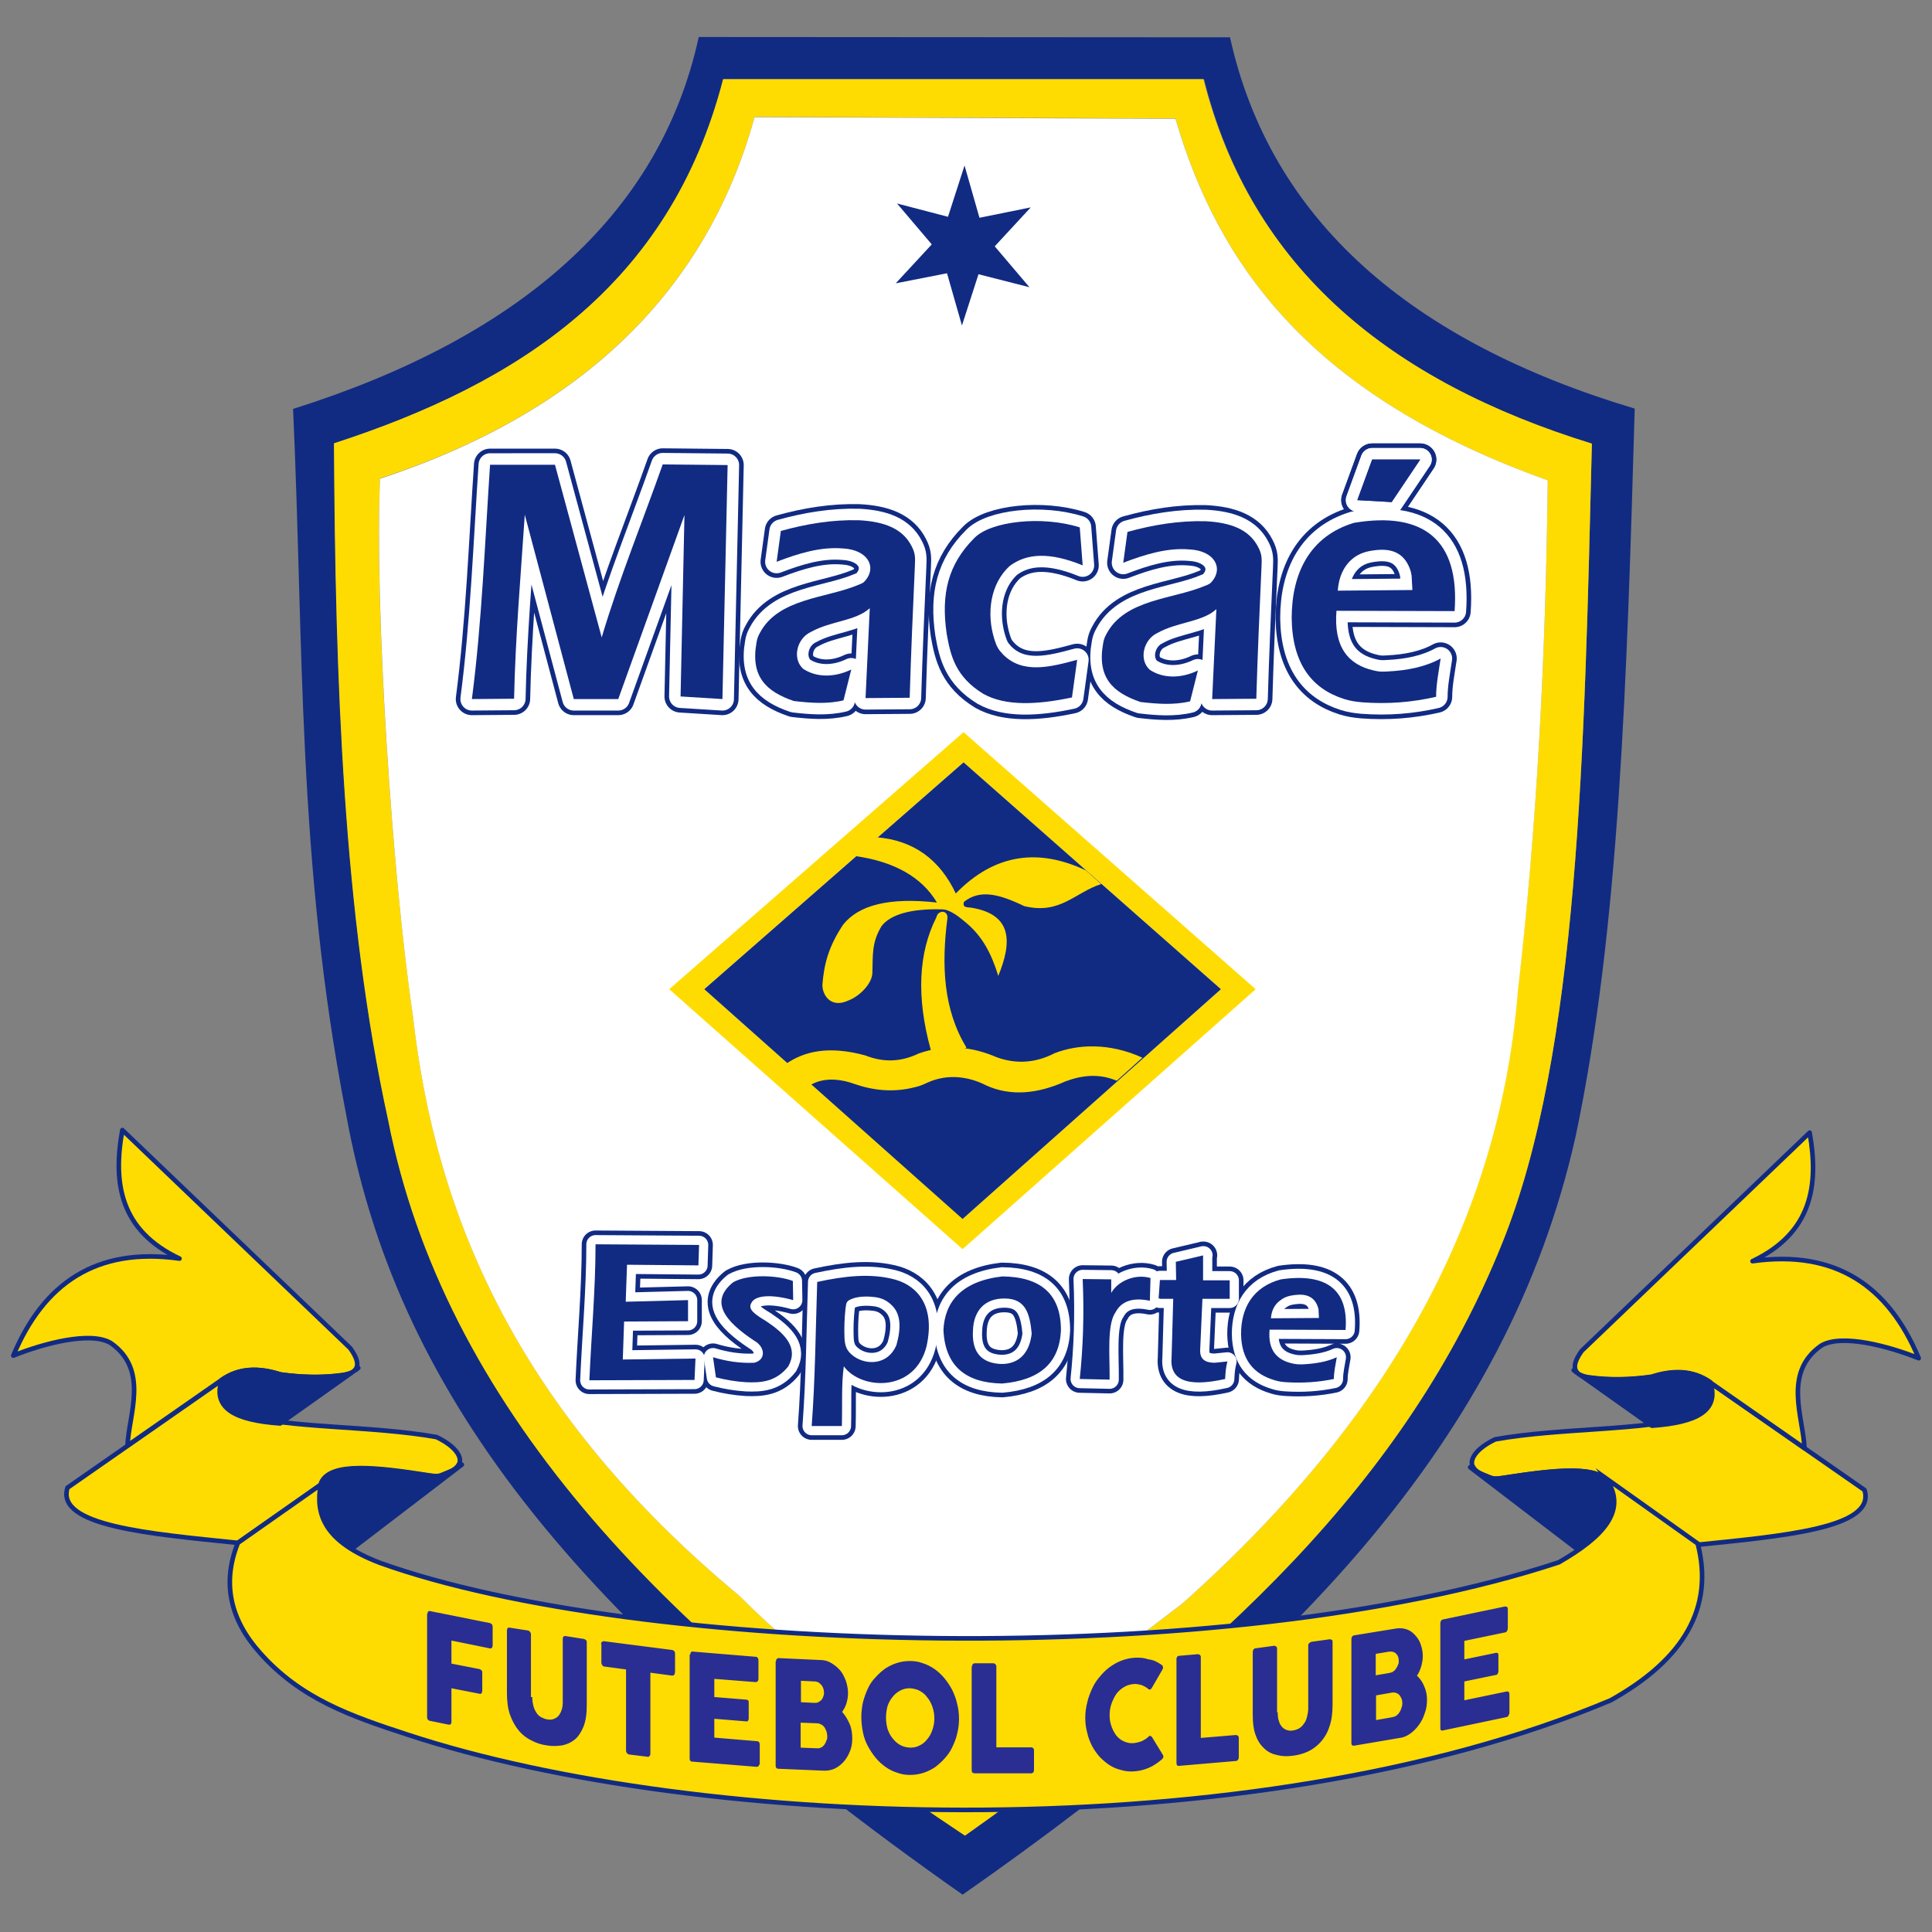 <?xml version="1.0" encoding="utf-8"?>
<!-- Generator: Adobe Illustrator 23.0.1, SVG Export Plug-In . SVG Version: 6.00 Build 0)  -->
<svg version="1.1" id="Layer_1" xmlns="http://www.w3.org/2000/svg" xmlns:xlink="http://www.w3.org/1999/xlink" x="0px" y="0px"
	 viewBox="0 0 595.3 595.3" style="enable-background:new 0 0 595.3 595.3;" xml:space="preserve">
<rect x="0" y="0" width="595.3" height="595.3" fill="#808080" stroke="none"/>
<style type="text/css">
	.st0{fill-rule:evenodd;clip-rule:evenodd;fill:#112B83;}
	.st1{fill-rule:evenodd;clip-rule:evenodd;fill:#FFDC01;}
	.st2{fill-rule:evenodd;clip-rule:evenodd;fill:#FFFFFF;}
	.st3{fill:none;stroke:#112B83;stroke-width:9.919;stroke-linejoin:round;stroke-miterlimit:10;}
	.st4{fill:none;stroke:#112B83;stroke-width:1.417;stroke-linejoin:round;stroke-miterlimit:10;}
	.st5{fill:none;stroke:#112B83;stroke-width:1.417;stroke-miterlimit:383.065;}
	.st6{fill:none;stroke:#112B83;stroke-width:8.502;stroke-linejoin:round;stroke-miterlimit:10;}
	.st7{fill-rule:evenodd;clip-rule:evenodd;fill:#2A2E92;}
	.st8{fill:none;stroke:#FFFFFF;stroke-width:7.085;stroke-linejoin:round;stroke-miterlimit:10;}
	.st9{fill:none;stroke:#FFFFFF;stroke-width:5.668;stroke-linejoin:round;stroke-miterlimit:10;}
</style>
<g>
	<path class="st0" d="M215.3,11.4L379,11.5c12.5,56.5,55.9,93.8,124.7,114.4c-2.4,83.5-4.7,160.3-18.2,224.2
		c-20.9,93.5-88.5,163.6-188.9,233.7c-122.2-85.8-174.9-156.9-190-240.7C91.5,265.5,93.6,197.6,90.3,126
		C159.1,104.3,203.2,66.9,215.3,11.4L215.3,11.4z M215.3,11.4L215.3,11.4L215.3,11.4z M490.5,136.7c-2.3,93.4-3.9,187.8-27.7,246.5
		c-29.3,72.9-86.6,126.6-165.4,182.4c-94.3-62.5-160.8-133.8-177.7-220.4c-13.8-62.9-16.3-135.5-16.7-208.6
		c57-18.5,103.4-48.7,119.9-112.2h148.1C385.6,82.9,428.5,117.6,490.5,136.7L490.5,136.7z"/>
	<path class="st1" d="M490.5,136.7c-2.3,93.4-3.9,187.8-27.7,246.5c-29.3,72.9-86.6,126.6-165.5,182.4
		c-94.2-62.5-160.7-133.7-177.7-220.4c-13.8-62.9-16.3-135.5-16.7-208.6c57-18.5,103.5-48.7,119.9-112.2h148
		C385.6,82.9,428.5,117.5,490.5,136.7L490.5,136.7z M490.5,136.7L490.5,136.7L490.5,136.7z M476.9,148
		c-0.6,53.9-3.3,106.3-9.3,157.4c-5.1,64-34.3,127.2-103.4,188.8L298.8,544c-24.5-13.3-48.4-29.7-71-52.3
		c-68.5-56.9-93.7-117.2-100.6-179c-6.4-43-11.9-125.6-10.1-165.3C180.1,126.7,217.9,89,232.5,36l129.7,0.5
		C375.4,81.8,404.1,122,476.9,148L476.9,148z"/>
	<path class="st2" d="M476.9,148c-0.6,53.8-3.3,106.3-9.2,157.4c-5.1,64-34.3,127.1-103.4,188.7L298.8,544
		c-24.5-13.3-48.4-29.7-71-52.3c-68.5-56.9-93.7-117.2-100.6-178.9c-6.4-43.1-11.8-125.6-10.1-165.3
		C180.2,126.7,217.9,89,232.5,36.1l129.7,0.5C375.4,81.8,404.1,122,476.9,148L476.9,148z"/>
	<path class="st1" d="M296.9,225.6l90,79.2l-90.3,80.1l-90.4-80.1L296.9,225.6L296.9,225.6z M296.9,225.6L296.9,225.6L296.9,225.6z
		 M296.9,234.9l79.3,69.9l-79.5,70.7L217,304.8L296.9,234.9L296.9,234.9z"/>
	<polygon class="st0" points="296.9,234.9 376.2,304.8 296.6,375.6 217,304.8 296.9,234.9 	"/>
	<path class="st0" d="M151,143.2c-1.6,23.9-2.5,48.5-5.6,72.2l13-0.1c0.4-19.2,2.1-38.5,3.3-56.7l15.1,56.8h13.7l20.4-56.7
		l-1.2,55.9l12.9,0.8l1.6-72.1l-20-0.2c-6.3,17.8-13.4,35.2-18.8,53.3l-14.4-53.2L151,143.2L151,143.2z"/>
	<path class="st3" d="M151,143.2c-1.6,23.9-2.5,48.5-5.6,72.2l13-0.1c0.4-19.2,2.1-38.5,3.3-56.7l15.1,56.8h13.7l20.4-56.7
		l-1.2,55.9l12.9,0.8l1.6-72.1l-20-0.2c-6.3,17.8-13.4,35.2-18.8,53.3l-14.4-53.2L151,143.2L151,143.2z"/>
	<path class="st0" d="M240.6,163.6l-1.3,9.5c6.8-2.6,13.6-4.7,20.5-4.1c7.5,0.4,10.4,5.6,6.9,9.8c-0.7,0.9-1.2,1-2.2,1.4
		c-9.8,4.2-24.7,4-30.4,14.9c-0.6,1.1-0.8,1.7-1,2.9c-1.9,10.5,3,15.1,11.5,18c5.1,0.6,10.3,1,15.3-0.2l2.4-9.5
		c-5.2,2.5-10.7,2.5-14.8-0.2c-3.5-3.1-2-9.4,2.4-11.4c6.1-3.4,13.7-3.3,18.1-7.3l-1.3,27.7l13.6-0.1c0.4-13.7,1-27.2,1.6-40.6
		c0.1-2.5,0.2-3.8-1-6.1c-2.8-5.5-8.5-7.6-16.3-8C256.5,160.1,248.5,161.4,240.6,163.6L240.6,163.6z"/>
	<path class="st3" d="M240.6,163.6l-1.3,9.5c6.8-2.6,13.6-4.7,20.5-4.1c7.5,0.4,10.4,5.6,6.9,9.8c-0.7,0.9-1.2,1-2.2,1.4
		c-9.8,4.2-24.7,4-30.4,14.9c-0.6,1.1-0.8,1.7-1,2.9c-1.9,10.5,3,15.1,11.5,18c5.1,0.6,10.3,1,15.3-0.2l2.4-9.5
		c-5.2,2.5-10.7,2.5-14.8-0.2c-3.5-3.1-2-9.4,2.4-11.4c6.1-3.4,13.7-3.3,18.1-7.3l-1.3,27.7l13.6-0.1c0.4-13.7,1-27.2,1.6-40.6
		c0.1-2.5,0.2-3.8-1-6.1c-2.8-5.5-8.5-7.6-16.3-8C256.5,160.1,248.5,161.4,240.6,163.6L240.6,163.6z"/>
	<path class="st0" d="M347.4,163.9l-1.3,9.5c6.8-2.6,13.6-4.7,20.5-4.1c7.5,0.4,10.4,5.6,6.9,9.8c-0.7,0.9-1.2,1-2.2,1.4
		c-9.8,4.2-24.7,4-30.4,14.9c-0.6,1.1-0.8,1.7-1,2.9c-1.9,10.5,3,15.1,11.5,18c5.1,0.6,10.3,1,15.3-0.2l2.4-9.5
		c-5.2,2.5-10.7,2.5-14.8-0.2c-3.5-3.1-2-9.4,2.4-11.4c6.1-3.4,13.7-3.3,18.1-7.3l-1.3,27.7l13.6-0.1c0.4-13.7,1-27.2,1.6-40.6
		c0.1-2.5,0.2-3.8-1-6.1c-2.8-5.5-8.5-7.6-16.3-8C363.3,160.4,355.3,161.7,347.4,163.9L347.4,163.9z"/>
	<path class="st3" d="M347.4,163.9l-1.3,9.5c6.8-2.6,13.6-4.7,20.5-4.1c7.5,0.4,10.4,5.6,6.9,9.8c-0.7,0.9-1.2,1-2.2,1.4
		c-9.8,4.2-24.7,4-30.4,14.9c-0.6,1.1-0.8,1.7-1,2.9c-1.9,10.5,3,15.1,11.5,18c5.1,0.6,10.3,1,15.3-0.2l2.4-9.5
		c-5.2,2.5-10.7,2.5-14.8-0.2c-3.5-3.1-2-9.4,2.4-11.4c6.1-3.4,13.7-3.3,18.1-7.3l-1.3,27.7l13.6-0.1c0.4-13.7,1-27.2,1.6-40.6
		c0.1-2.5,0.2-3.8-1-6.1c-2.8-5.5-8.5-7.6-16.3-8C363.3,160.4,355.3,161.7,347.4,163.9L347.4,163.9z"/>
	<path class="st0" d="M332.7,162.5l0.9,11.7c-10.3-4.2-17.3-3.7-22.5,0.2c-6,5.5-7.2,14.6-4.7,22.6c0.7,2.2,1.1,3,2.7,4.7
		c6,6,14.4,3.9,22.8,1.6l-1.6,11.6c-10.8,2.3-20.5,2.7-27.3-1.1c-8.5-5.2-10.1-11.6-11.3-18.5c-1.8-12.3,0.4-21.4,8.5-29.5
		C305.2,160.6,321,158.8,332.7,162.5L332.7,162.5z"/>
	<path class="st3" d="M332.7,162.5l0.9,11.7c-10.3-4.2-17.3-3.7-22.5,0.2c-6,5.5-7.2,14.6-4.7,22.6c0.7,2.2,1.1,3,2.7,4.7
		c6,6,14.4,3.9,22.8,1.6l-1.6,11.6c-10.8,2.3-20.5,2.7-27.3-1.1c-8.5-5.2-10.1-11.6-11.3-18.5c-1.8-12.3,0.4-21.4,8.5-29.5
		C305.2,160.6,321,158.8,332.7,162.5L332.7,162.5z"/>
	<path class="st0" d="M443.9,202.9c-0.6,4-1.4,8.1-1.4,11.8c-7.4,1.7-14.9,2.3-22.8,1.7c-2.1-0.2-3.5-0.4-5.5-1
		c-10.1-3.2-16-11-16.2-24.9c0-13.9,5.6-25.3,19.2-29.4c21.4-3.6,32.6,5.2,31,27.2l-36.4-0.1c-0.9,11.2,3.6,16.6,11.5,18.4
		c1.7,0.4,2.5,0.4,4.2,0.3C433.6,206.6,439.2,205.5,443.9,202.9L443.9,202.9z M443.9,202.9L443.9,202.9L443.9,202.9z M422.8,141.6
		l14.8,0l-8.8,13.1l-10.6-0.6L422.8,141.6L422.8,141.6z M422.8,141.6L422.8,141.6L422.8,141.6z M412.2,182l23-0.2l-0.2-3.5
		c0-0.9-0.1-1.3-0.3-2.2c-1.6-5.3-5.3-7.2-10.7-6.6c-2.8,0.3-5.1,0.9-7.3,2.7C414,174.5,412.5,177.8,412.2,182L412.2,182z"/>
	<path class="st3" d="M443.9,202.9c-0.6,4-1.4,8.1-1.4,11.8c-7.4,1.7-14.9,2.3-22.8,1.7c-2.1-0.2-3.5-0.4-5.5-1
		c-10.1-3.2-16-11-16.2-24.9c0-13.9,5.6-25.3,19.2-29.4c21.4-3.6,32.6,5.2,31,27.2l-36.4-0.1c-0.9,11.2,3.6,16.6,11.5,18.4
		c1.7,0.4,2.5,0.4,4.2,0.3C433.6,206.6,439.2,205.5,443.9,202.9L443.9,202.9z M443.9,202.9L443.9,202.9L443.9,202.9z M422.8,141.6
		l14.8,0l-8.8,13.1l-10.6-0.6L422.8,141.6L422.8,141.6z M422.8,141.6L422.8,141.6L422.8,141.6z M412.2,182l23-0.2l-0.2-3.5
		c0-0.9-0.1-1.3-0.3-2.2c-1.6-5.3-5.3-7.2-10.7-6.6c-2.8,0.3-5.1,0.9-7.3,2.7C414,174.5,412.5,177.8,412.2,182L412.2,182z"/>
	<polygon class="st0" points="422.8,141.6 437.6,141.6 428.8,154.7 418.3,154.1 422.8,141.6 	"/>
	<polygon class="st3" points="422.8,141.6 437.6,141.6 428.8,154.7 418.3,154.1 422.8,141.6 	"/>
	<path class="st1" d="M307.6,300.7c-2.2-7.1-5-12.4-10.3-16.7c-1.8-1.5-4.5-3.7-6.9-3.8c-9.7-0.3-16.1,1.6-18.8,5.2
		c-3.1,5.2-2.6,8.9-2.8,14.4c-0.1,3.3-3.9,7.1-7.2,8.4c-5.6,2.7-8.2-1.6-8.2-4.7c0.5-6.6,2-12,6.4-18.6c4.7-5.9,13.9-8.5,28.9-6.8
		c-4.7-7.9-13.2-12.6-25-14.3l6.6-5.8c11.3,1,19.3,6.9,24.2,17.3c12-12.3,25.5-14,40.1-7.1l4.7,4.2c-8.1,2.6-12.6,9.5-23.7,6.8
		c-7.9-3.8-13.7-5.2-18.6-1.3c-0.4,1.7,0.5,1.6,2.4,1.8C311.9,281.8,311.9,290.2,307.6,300.7L307.6,300.7z"/>
	<path class="st1" d="M289.7,281.1c1.3-0.6,2.5,0.5,2.2,2c-1.8,14.2-1.3,27.9,5.9,39.7l-7.3,4l-3.7-3.3c-4.5-16.3-3.8-29.9,1.7-40.8
		C288.7,282,288.9,281.5,289.7,281.1L289.7,281.1z"/>
	<path class="st1" d="M242.2,327.8c5.8-4,13.4-5.6,24.4-2.6c5.1,2,10.5,2.3,16.5-0.6c8.5-3,16.5-2.1,24.1,1.2
		c5.9,2.1,11.8,1.8,17.8-1.3c7-2.7,16.7-3.3,27,1.4l-7.9,7.1c-5.5-2.3-10.7-1.7-15.8,0.2c-8.7,3.9-16.9,4.6-24.3,1.3
		c-5.6-2.9-12-3.6-17.8-1.1c-1.6,0.7-2.5,1.2-4.3,1.6c-6.7,1.7-12.8,1-18.6-1c-5.3-1.9-10.1-1.8-13.7,0.4L242.2,327.8L242.2,327.8z"
		/>
	<path class="st1" d="M20.8,458.4l47.5-33.1c-1.1,5.8,1.3,8.9,5.9,10.5c14.6,4.4,40.2,3.4,60.3,7c7.5,3.6,9.7,8.5,4,10.8
		c-3.3,1.3-3,1.6-6.3,1.1c-15.8-2.4-31.1-4.4-33.4,2.8l-25.5,17.9C46.1,472.6,17.1,470.2,20.8,458.4L20.8,458.4z"/>
	<path class="st4" d="M20.8,458.4l47.5-33.1c-1.1,5.8,1.3,8.9,5.9,10.5c14.6,4.4,40.2,3.4,60.3,7c7.5,3.6,9.7,8.5,4,10.8
		c-3.3,1.3-3,1.6-6.3,1.1c-15.8-2.4-31.1-4.4-33.4,2.8l-25.5,17.9C46.1,472.6,17.1,470.2,20.8,458.4L20.8,458.4z"/>
	<path class="st1" d="M37.7,348.2l70.2,67.2c3.7,5.1,2.5,7.6-2.3,8.3c-6.4,0.9-12.8,0.7-19.2-0.2c-6.6-2.1-12.7-2.1-18.1,1.7
		l-29,20.2c0.3-9.3,6.8-23.3-5.2-31.6c-6.3-3.7-20.8,0.2-30,3.9c9.3-22.2,25.5-33.5,51.2-29.9C37.1,379.2,34.7,364.7,37.7,348.2
		L37.7,348.2z"/>
	<path class="st4" d="M37.7,348.2l70.2,67.2c3.7,5.1,2.5,7.6-2.3,8.3c-6.4,0.9-12.8,0.7-19.2-0.2c-6.6-2.1-12.7-2.1-18.1,1.7
		l-29,20.2c0.3-9.3,6.8-23.3-5.2-31.6c-6.3-3.7-20.8,0.2-30,3.9c9.3-22.2,25.5-33.5,51.2-29.9C37.1,379.2,34.7,364.7,37.7,348.2
		L37.7,348.2z"/>
	<path class="st0" d="M110.4,421.5l-0.9,0.7c0.2-0.2,0.4-0.5,0.5-0.8L110.4,421.5L110.4,421.5z M110.4,421.5L110.4,421.5
		L110.4,421.5z M108.3,423l-22,15.6c-14-1-20.8-4.7-18-13.4c5.4-3.8,11.6-3.8,18.1-1.7c6.4,0.9,12.8,1.1,19.3,0.2
		C106.7,423.5,107.6,423.3,108.3,423L108.3,423z"/>
	<path class="st4" d="M110.4,421.5l-0.9,0.7c0.2-0.2,0.4-0.5,0.5-0.8L110.4,421.5L110.4,421.5z M110.4,421.5L110.4,421.5
		L110.4,421.5z M108.3,423l-22,15.6c-14-1-20.8-4.7-18-13.4c5.4-3.8,11.6-3.8,18.1-1.7c6.4,0.9,12.8,1.1,19.3,0.2
		C106.7,423.5,107.6,423.3,108.3,423L108.3,423z"/>
	<path class="st0" d="M142.3,451.3l-34,26c-8.3-5.2-11.6-12-9.3-20.5c2.9-6.5,17.8-4.6,33.2-2.2c3.4,0.5,3,0.2,6.3-1.1
		c1.5-0.6,2.4-1.4,2.9-2.3L142.3,451.3L142.3,451.3z"/>
	<path class="st4" d="M142.3,451.3l-34,26c-8.3-5.2-11.6-12-9.3-20.5c2.9-6.5,17.8-4.6,33.2-2.2c3.4,0.5,3,0.2,6.3-1.1
		c1.5-0.6,2.4-1.4,2.9-2.3L142.3,451.3L142.3,451.3z"/>
	<path class="st1" d="M574.5,459.1L526.9,426c1.1,5.8-1.3,8.9-5.9,10.5c-14.5,4.4-40.2,3.4-60.3,7c-7.5,3.6-9.6,8.5-4,10.8
		c3.3,1.3,3,1.6,6.3,1.1c15.8-2.4,31.1-4.4,33.4,2.8l25.5,17.9C549.2,473.3,578.2,470.9,574.5,459.1L574.5,459.1z"/>
	<path class="st4" d="M574.5,459.1L526.9,426c1.1,5.8-1.3,8.9-5.9,10.5c-14.5,4.4-40.2,3.4-60.3,7c-7.5,3.6-9.6,8.5-4,10.8
		c3.3,1.3,3,1.6,6.3,1.1c15.8-2.4,31.1-4.4,33.4,2.8l25.5,17.9C549.2,473.3,578.2,470.9,574.5,459.1L574.5,459.1z"/>
	<path class="st1" d="M557.6,349l-70.2,67.2c-3.7,5.1-2.4,7.6,2.3,8.3c6.4,0.9,12.9,0.7,19.2-0.2c6.6-2.1,12.7-2.1,18.1,1.7l29,20.2
		c-0.3-9.3-6.8-23.3,5.2-31.6c6.3-3.7,20.8,0.2,30,3.9c-9.3-22.2-25.5-33.5-51.2-29.9C558.2,379.9,560.5,365.4,557.6,349L557.6,349z
		"/>
	<path class="st4" d="M557.6,349l-70.2,67.2c-3.7,5.1-2.4,7.6,2.3,8.3c6.4,0.9,12.9,0.7,19.2-0.2c6.6-2.1,12.7-2.1,18.1,1.7l29,20.2
		c-0.3-9.3-6.8-23.3,5.2-31.6c6.3-3.7,20.8,0.2,30,3.9c-9.3-22.2-25.5-33.5-51.2-29.9C558.2,379.9,560.5,365.4,557.6,349L557.6,349z
		"/>
	<path class="st0" d="M484.9,422.2l0.9,0.7c-0.2-0.2-0.4-0.5-0.5-0.8L484.9,422.2L484.9,422.2z M484.9,422.2L484.9,422.2
		L484.9,422.2z M487,423.7l22,15.6c14-1,20.8-4.7,18-13.4c-5.4-3.8-11.6-3.8-18.1-1.7c-6.4,0.9-12.8,1.1-19.3,0.2
		C488.6,424.3,487.7,424,487,423.7L487,423.7z"/>
	<path class="st4" d="M484.9,422.2l0.9,0.7c-0.2-0.2-0.4-0.5-0.5-0.8L484.9,422.2L484.9,422.2z M484.9,422.2L484.9,422.2
		L484.9,422.2z M487,423.7l22,15.6c14-1,20.8-4.7,18-13.4c-5.4-3.8-11.6-3.8-18.1-1.7c-6.4,0.9-12.8,1.1-19.3,0.2
		C488.6,424.3,487.7,424,487,423.7L487,423.7z"/>
	<path class="st0" d="M453,452.1l34,26c8.4-5.2,11.7-12,9.3-20.5c-3-6.5-17.8-4.6-33.2-2.2c-3.3,0.5-3,0.2-6.3-1.1
		c-1.5-0.6-2.5-1.4-2.9-2.3L453,452.1L453,452.1z"/>
	<path class="st4" d="M453,452.1l34,26c8.4-5.2,11.7-12,9.3-20.5c-3-6.5-17.8-4.6-33.2-2.2c-3.3,0.5-3,0.2-6.3-1.1
		c-1.5-0.6-2.5-1.4-2.9-2.3L453,452.1L453,452.1z"/>
	<path class="st1" d="M73.3,475.4l25.5-17.9c-1.6,9,1,17.5,18.4,24.1c78.7,28.2,260.3,33.7,363.1-0.2c13.4-7.7,21.6-16,14.4-26
		l28.4,20.2c5.1,19.7-4.2,35.7-26.8,48.3c-110.2,46.4-281,40.1-370.7,10.6c-17.4-5.7-32.9-11-45.5-25.2
		C70.8,498.9,68.4,487.6,73.3,475.4L73.3,475.4z"/>
	<path class="st5" d="M73.3,475.4l25.5-17.9c-1.6,9,1,17.5,18.4,24.1c78.7,28.2,260.3,33.7,363.1-0.2c13.4-7.7,21.6-16,14.4-26
		l28.4,20.2c5.1,19.7-4.2,35.7-26.8,48.3c-110.2,46.4-281,40.1-370.7,10.6c-17.4-5.7-32.9-11-45.5-25.2
		C70.8,498.9,68.4,487.6,73.3,475.4L73.3,475.4z"/>
	<path class="st0" d="M411.9,418.2c-0.4,2.3-0.9,4.6-0.9,6.7c-4.8,1-9.6,1.3-14.6,1c-1.4-0.1-2.3-0.2-3.6-0.6
		c-6.5-1.9-10.3-6.3-10.4-14.3c0-7.9,3.6-14.5,12.3-16.8c13.8-2,20.9,3,19.9,15.6l-23.4-0.1c-0.6,6.4,2.3,9.5,7.4,10.5
		c1.1,0.2,1.6,0.2,2.7,0.2C405.3,420.2,408.9,419.6,411.9,418.2L411.9,418.2z M411.9,418.2L411.9,418.2L411.9,418.2z M391.6,406.2
		l14.8-0.1l-0.1-2c0-0.5,0-0.7-0.2-1.3c-1-3.1-3.4-4.2-6.9-3.8c-1.7,0.2-3.2,0.5-4.6,1.6C392.7,401.9,391.8,403.8,391.6,406.2
		L391.6,406.2z"/>
	<path class="st6" d="M411.9,418.2c-0.4,2.3-0.9,4.6-0.9,6.7c-4.8,1-9.6,1.3-14.6,1c-1.4-0.1-2.3-0.2-3.6-0.6
		c-6.5-1.9-10.3-6.3-10.4-14.3c0-7.9,3.6-14.5,12.3-16.8c13.8-2,20.9,3,19.9,15.6l-23.4-0.1c-0.6,6.4,2.3,9.5,7.4,10.5
		c1.1,0.2,1.6,0.2,2.7,0.2C405.3,420.2,408.9,419.6,411.9,418.2L411.9,418.2z M411.9,418.2L411.9,418.2L411.9,418.2z M391.6,406.2
		l14.8-0.1l-0.1-2c0-0.5,0-0.7-0.2-1.3c-1-3.1-3.4-4.2-6.9-3.8c-1.7,0.2-3.2,0.5-4.6,1.6C392.7,401.9,391.8,403.8,391.6,406.2
		L391.6,406.2z"/>
	<path class="st0" d="M370.8,386.8l-8.5,2l0.1,5.6h-5l-0.4,5.7h0.4v0.1h4.1l-0.5,17.9c-0.7,7,4.5,9.5,16.5,6.8
		c0.1-1.9,0.2-3.6,0.7-5.4l-3.9,0.4c-2.7,0-4.6-0.9-4.5-3.9l0.7-15.8h8.4v-5.5v-0.2h-8.2V386.8L370.8,386.8z"/>
	<path class="st6" d="M370.8,386.8l-8.5,2l0.1,5.6h-5l-0.4,5.7h0.4v0.1h4.1l-0.5,17.9c-0.7,7,4.5,9.5,16.5,6.8
		c0.1-1.9,0.2-3.6,0.7-5.4l-3.9,0.4c-2.7,0-4.6-0.9-4.5-3.9l0.7-15.8h8.4v-5.5v-0.2h-8.2V386.8L370.8,386.8z"/>
	<path class="st0" d="M342.4,394.2v4.2c2-3.7,7.5-6,12.1-4.6l-0.2,7c-5.2-1.1-8.8,0.1-10.6,3.6c-2.7,3.8-1.7,13.8-1.8,20.7l-9.2-0.2
		c1-9.5,1.4-19.7,0.9-30.8L342.4,394.2L342.4,394.2z"/>
	<path class="st6" d="M342.4,394.2v4.2c2-3.7,7.5-6,12.1-4.6l-0.2,7c-5.2-1.1-8.8,0.1-10.6,3.6c-2.7,3.8-1.7,13.8-1.8,20.7l-9.2-0.2
		c1-9.5,1.4-19.7,0.9-30.8L342.4,394.2L342.4,394.2z"/>
	<path class="st0" d="M308.8,393.3c11.8,0.1,18.1,5.4,18.1,16.5c-0.4,10.4-6.8,15.5-18.1,16.5c-11.4-0.2-17.6-5.5-18.1-16.5
		C291.1,401.3,296.1,394.8,308.8,393.3L308.8,393.3z M308.8,393.3L308.8,393.3L308.8,393.3z M299.8,409.9c0.2-5.8,3.4-9.9,9.9-9.8
		c6.2,0.1,7.6,4.4,8.2,10.8c-0.7,6-3.8,8.8-7.9,9.3c-0.9,0.1-1.7,0.1-2.6,0C302,419.6,299.4,416.2,299.8,409.9L299.8,409.9z"/>
	<path class="st6" d="M308.8,393.3c11.8,0.1,18.1,5.4,18.1,16.5c-0.4,10.4-6.8,15.5-18.1,16.5c-11.4-0.2-17.6-5.5-18.1-16.5
		C291.1,401.3,296.1,394.8,308.8,393.3L308.8,393.3z M308.8,393.3L308.8,393.3L308.8,393.3z M299.8,409.9c0.2-5.8,3.4-9.9,9.9-9.8
		c6.2,0.1,7.6,4.4,8.2,10.8c-0.7,6-3.8,8.8-7.9,9.3c-0.9,0.1-1.7,0.1-2.6,0C302,419.6,299.4,416.2,299.8,409.9L299.8,409.9z"/>
	<path class="st0" d="M251.8,395c8.3-1.8,16.5-2.8,24.1-0.7c6.9,2,12.3,8.2,9.6,20.5c-3.6,14.4-20.2,13.5-25.5,6.2
		c-0.8,5.8-0.4,11.6-0.6,18.4l-9.3,0C251.2,424.8,251.3,410.3,251.8,395L251.8,395z M251.8,395L251.8,395L251.8,395z M263.1,400
		c1.9-0.6,4.5-0.6,6.7-0.3c2,0.3,3.6,1.1,5,2.5c2.8,2.7,2.9,7,1.4,12.3c-2.6,6.1-9.1,6.2-13,3.5c-2.4-1.7-2.9-3.3-3-6.1
		c-0.1-2.9,0-5.7,0.3-8.5C260.8,401.2,260.7,400.8,263.1,400L263.1,400z"/>
	<path class="st6" d="M251.8,395c8.3-1.8,16.5-2.8,24.1-0.7c6.9,2,12.3,8.2,9.6,20.5c-3.6,14.4-20.2,13.5-25.5,6.2
		c-0.8,5.8-0.4,11.6-0.6,18.4l-9.3,0C251.2,424.8,251.3,410.3,251.8,395L251.8,395z M251.8,395L251.8,395L251.8,395z M263.1,400
		c1.9-0.6,4.5-0.6,6.7-0.3c2,0.3,3.6,1.1,5,2.5c2.8,2.7,2.9,7,1.4,12.3c-2.6,6.1-9.1,6.2-13,3.5c-2.4-1.7-2.9-3.3-3-6.1
		c-0.1-2.9,0-5.7,0.3-8.5C260.8,401.2,260.7,400.8,263.1,400L263.1,400z"/>
	<path class="st0" d="M244.3,394.7l0.1,5.9c-6.8-1.9-11.8-1.5-12.9,0.9c-1.2,2,1.3,3.6,4.6,5.6c5.8,3.9,10,8.1,6.8,13.9
		c-3.8,4.8-8.4,5.1-13,4.9c-3.2-0.2-6.2-0.7-9.3-1.5l-0.9-6.2c4,1.2,8.2,1.9,12.7,1.7c3.7-0.9,3.4-4.9,0-6.8
		c-9.4-6.2-13.7-12.2-6.5-18C230.7,392.4,239.9,393,244.3,394.7L244.3,394.7z"/>
	<path class="st6" d="M244.3,394.7l0.1,5.9c-6.8-1.9-11.8-1.5-12.9,0.9c-1.2,2,1.3,3.6,4.6,5.6c5.8,3.9,10,8.1,6.8,13.9
		c-3.8,4.8-8.4,5.1-13,4.9c-3.2-0.2-6.2-0.7-9.3-1.5l-0.9-6.2c4,1.2,8.2,1.9,12.7,1.7c3.7-0.9,3.4-4.9,0-6.8
		c-9.4-6.2-13.7-12.2-6.5-18C230.7,392.4,239.9,393,244.3,394.7L244.3,394.7z"/>
	<path class="st0" d="M181.6,425.3l32.4-0.1l0.3-6.6l-22.4,0.3l0.4-11.7l19.7-0.1l0-6.5l-19.2,0.5l0.4-11.4l22,0.2l0.2-6.3
		l-31.9-0.2C183.5,397.3,182.2,411.5,181.6,425.3L181.6,425.3z"/>
	<path class="st6" d="M181.6,425.3l32.4-0.1l0.3-6.6l-22.4,0.3l0.4-11.7l19.7-0.1l0-6.5l-19.2,0.5l0.4-11.4l22,0.2l0.2-6.3
		l-31.9-0.2C183.5,397.3,182.2,411.5,181.6,425.3L181.6,425.3z"/>
	<g>
		<path class="st7" d="M131.7,497.3c0-0.3,0.1-0.6,0.2-0.7c0.2-0.2,0.3-0.2,0.5-0.2l18.5,3.7c0.3,0.1,0.5,0.2,0.7,0.4
			c0.1,0.2,0.2,0.5,0.2,0.9v5.6c0,0.3-0.1,0.5-0.2,0.7c-0.2,0.2-0.4,0.3-0.7,0.2l-11.8-2.4v7.1l8.7,1.7c0.2,0.1,0.4,0.2,0.6,0.4
			c0.2,0.2,0.2,0.5,0.2,0.8v5.5c0,0.2-0.1,0.5-0.2,0.7c-0.2,0.2-0.4,0.3-0.6,0.2l-8.7-1.7v10.4c0,0.6-0.3,0.9-0.9,0.8l-5.9-1.2
			c-0.5-0.2-0.7-0.6-0.7-1.1V497.3L131.7,497.3z M131.7,497.3L131.7,497.3L131.7,497.3z M164,522.9c0,1.1,0.2,2.1,0.4,2.9
			c0.2,0.8,0.6,1.5,1,2.1c0.4,0.6,0.9,1,1.5,1.3c0.6,0.3,1.2,0.5,1.8,0.6c0.6,0.1,1.3,0.1,1.8-0.1c0.6-0.2,1.1-0.5,1.5-0.9
			c0.4-0.5,0.8-1.1,1-1.8c0.3-0.7,0.4-1.6,0.4-2.6v-19.5c0-0.2,0.1-0.5,0.2-0.6c0.2-0.2,0.4-0.2,0.6-0.2l5.7,0.9
			c0.3,0.1,0.5,0.2,0.7,0.4c0.2,0.2,0.2,0.5,0.2,0.7v19.3c0,2.7-0.3,4.8-1,6.6c-0.7,1.7-1.6,3.1-2.7,4c-1.1,0.9-2.4,1.5-3.9,1.8
			c-1.5,0.2-3,0.3-4.7,0c-1.6-0.2-3.2-0.7-4.7-1.5c-1.5-0.7-2.8-1.7-3.9-3c-1.1-1.3-2-2.9-2.7-4.8c-0.7-1.9-1-4.2-1-6.8v-19.3
			c0-0.3,0.1-0.5,0.2-0.7c0.1-0.2,0.3-0.2,0.5-0.2l5.8,0.9c0.2,0,0.4,0.2,0.6,0.4c0.2,0.2,0.3,0.5,0.3,0.8V522.9L164,522.9z
			 M164,522.9L164,522.9L164,522.9z M185.2,506.6c0-0.3,0.1-0.5,0.3-0.7c0.2-0.2,0.4-0.2,0.6-0.2l21,2.7c0.2,0,0.5,0.2,0.6,0.3
			c0.2,0.2,0.3,0.5,0.3,0.8v5.7c0,0.3-0.1,0.5-0.2,0.8c-0.2,0.2-0.4,0.3-0.7,0.3l-6.7-0.9v25c0,0.3-0.1,0.5-0.3,0.7
			c-0.2,0.2-0.4,0.3-0.6,0.2l-5.7-0.7c-0.2,0-0.4-0.2-0.6-0.4c-0.2-0.2-0.3-0.5-0.3-0.8v-25l-6.7-0.9c-0.3,0-0.5-0.2-0.6-0.4
			c-0.2-0.2-0.3-0.5-0.3-0.9V506.6L185.2,506.6z M185.2,506.6L185.2,506.6L185.2,506.6z M212.7,509.8c0-0.3,0.1-0.6,0.2-0.7
			c0.2-0.2,0.4-0.3,0.6-0.2l19.4,1.6c0.3,0,0.5,0.2,0.6,0.4c0.2,0.2,0.2,0.5,0.2,0.8v5.6c0,0.3-0.1,0.5-0.2,0.7
			c-0.2,0.2-0.4,0.3-0.7,0.3l-12.7-1v5.6l9.8,0.8c0.2,0,0.5,0.1,0.6,0.2c0.2,0.2,0.2,0.4,0.2,0.7v5c0,0.2-0.1,0.4-0.2,0.6
			c-0.2,0.2-0.4,0.3-0.6,0.2l-9.8-0.8v5.8l13.1,1.1c0.6,0,0.9,0.4,0.9,1.1v5.8c0,0.2,0,0.3-0.2,0.4c-0.1,0.4-0.3,0.6-0.8,0.6
			l-19.8-1.6c-0.3,0-0.5-0.1-0.6-0.3c-0.2-0.2-0.2-0.4-0.2-0.8V509.8L212.7,509.8z M212.7,509.8L212.7,509.8L212.7,509.8z
			 M239.1,511.9c0-0.3,0.1-0.6,0.2-0.7c0.2-0.2,0.4-0.3,0.6-0.3l13,0.6c1.1,0,2.2,0.3,3.2,0.9c1,0.6,1.9,1.3,2.7,2.2
			c0.8,0.9,1.3,2,1.8,3.2c0.4,1.2,0.7,2.5,0.7,3.9c0,1.1-0.2,2.2-0.5,3.2c-0.3,1-0.8,1.8-1.3,2.6c0.9,1,1.7,2.3,2.3,3.7
			c0.6,1.4,0.8,2.9,0.8,4.5c0,1.4-0.2,2.7-0.7,3.9c-0.5,1.2-1.1,2.3-1.9,3.2c-0.8,0.9-1.7,1.6-2.7,2.1c-1,0.5-2.1,0.7-3.3,0.7
			l-14.2-0.6c-0.3,0-0.5-0.1-0.6-0.3c-0.2-0.2-0.2-0.4-0.2-0.8V511.9L239.1,511.9z M239.1,511.9L239.1,511.9L239.1,511.9z
			 M254.9,535c0-0.5-0.1-0.9-0.2-1.4c-0.2-0.5-0.4-0.9-0.6-1.3c-0.3-0.4-0.6-0.7-1-0.9c-0.4-0.2-0.8-0.4-1.2-0.4l-5.2-0.2v7.7
			l5.2,0.2c0.5,0,0.9-0.1,1.2-0.3c0.4-0.2,0.7-0.5,0.9-0.8c0.3-0.4,0.5-0.8,0.6-1.2C254.9,535.9,254.9,535.5,254.9,535L254.9,535z
			 M254.9,535L254.9,535L254.9,535z M253.9,521.6c0-0.5-0.1-0.9-0.2-1.3c-0.2-0.4-0.3-0.8-0.6-1.1c-0.3-0.3-0.6-0.6-0.9-0.8
			c-0.4-0.2-0.8-0.3-1.2-0.3l-4.2-0.2v6.6l4.1,0.2c0.5,0,0.9,0,1.2-0.2c0.4-0.2,0.7-0.4,0.9-0.6c0.3-0.3,0.5-0.6,0.6-1
			C253.8,522.5,253.9,522.1,253.9,521.6L253.9,521.6z M253.9,521.6L253.9,521.6L253.9,521.6z M273,529.2c0,1.3,0.2,2.5,0.5,3.6
			c0.4,1.1,0.9,2.1,1.6,2.9c0.6,0.8,1.4,1.5,2.3,2c0.9,0.5,1.9,0.7,3,0.8c1.1,0,2.1-0.2,3-0.7c0.9-0.4,1.7-1.1,2.3-1.9
			c0.7-0.8,1.2-1.7,1.6-2.9c0.4-1.1,0.6-2.3,0.6-3.5c0-1.3-0.2-2.4-0.6-3.6c-0.4-1.1-0.9-2.1-1.6-2.9c-0.6-0.9-1.4-1.5-2.3-2
			c-0.9-0.5-1.9-0.7-3-0.8c-1.1,0-2.1,0.2-3,0.7c-0.9,0.5-1.7,1.1-2.3,1.9c-0.7,0.8-1.2,1.7-1.6,2.8
			C273.2,526.7,273,527.9,273,529.2L273,529.2z M273,529.2L273,529.2L273,529.2z M265.4,529.1c0-1.6,0.2-3.2,0.5-4.6
			c0.4-1.5,0.9-2.9,1.5-4.2c0.6-1.3,1.4-2.5,2.4-3.5c0.9-1,1.9-1.9,3-2.7c1.1-0.7,2.3-1.3,3.6-1.7c1.3-0.4,2.6-0.6,4-0.6
			c1.4,0,2.7,0.2,4,0.7c1.3,0.4,2.4,1,3.6,1.8c1.1,0.8,2.1,1.7,3,2.8c0.9,1.1,1.7,2.3,2.4,3.6c0.6,1.3,1.2,2.7,1.5,4.2
			c0.4,1.5,0.6,3,0.6,4.7c0,1.6-0.2,3.2-0.6,4.7c-0.3,1.5-0.9,2.8-1.5,4.1c-0.6,1.3-1.4,2.4-2.4,3.5c-0.9,1-1.9,1.9-3,2.7
			c-1.1,0.7-2.3,1.3-3.6,1.7c-1.3,0.4-2.6,0.6-4,0.6c-1.4,0-2.7-0.2-4-0.7c-1.3-0.4-2.5-1-3.6-1.8c-1.1-0.8-2.1-1.7-3-2.8
			c-0.9-1.1-1.7-2.3-2.4-3.6c-0.7-1.3-1.2-2.7-1.5-4.2C265.6,532.3,265.4,530.7,265.4,529.1L265.4,529.1z M265.4,529.1L265.4,529.1
			L265.4,529.1z M299.5,513.5c0-0.3,0.1-0.5,0.2-0.7c0.2-0.2,0.4-0.3,0.6-0.3h5.8c0.2,0,0.4,0.1,0.6,0.3c0.2,0.2,0.3,0.4,0.3,0.7
			v24.9h10.8c0.2,0,0.4,0.1,0.6,0.3c0.2,0.2,0.2,0.4,0.2,0.7v6c0,0.3-0.1,0.5-0.2,0.7c-0.2,0.2-0.4,0.3-0.6,0.3h-17.5
			c-0.6,0-0.9-0.3-0.9-1V513.5L299.5,513.5z M299.5,513.5L299.5,513.5L299.5,513.5z M357.8,512.9c0.2,0.1,0.4,0.3,0.5,0.6
			c0.1,0.2,0.1,0.5-0.1,0.9l-3.3,5.7c-0.2,0.3-0.3,0.4-0.5,0.5c-0.2,0-0.4,0-0.6-0.2c-0.6-0.5-1.3-0.9-2.1-1.2
			c-0.8-0.2-1.6-0.4-2.4-0.3c-1.1,0.1-2.1,0.4-2.9,0.9c-0.9,0.5-1.7,1.2-2.4,2.1c-0.6,0.9-1.1,1.9-1.5,3c-0.4,1.1-0.6,2.3-0.6,3.6
			c0,1.3,0.2,2.4,0.6,3.5c0.4,1.1,0.9,2,1.5,2.8c0.7,0.8,1.4,1.4,2.4,1.8c0.9,0.4,1.9,0.6,2.9,0.5c0.9-0.1,1.7-0.3,2.5-0.6
			c0.8-0.4,1.5-0.8,2.1-1.4c0.2-0.2,0.4-0.3,0.6-0.2c0.2,0,0.3,0.2,0.5,0.4l3.3,5.4c0.2,0.3,0.2,0.6,0.1,0.9
			c-0.1,0.2-0.3,0.4-0.5,0.6c-1.2,1-2.5,1.9-3.9,2.5c-1.4,0.6-2.9,1-4.5,1.1c-1.4,0.1-2.7,0-4-0.4c-1.3-0.3-2.5-0.8-3.6-1.5
			c-1.1-0.7-2.1-1.6-3-2.5c-0.9-1-1.7-2.1-2.4-3.4c-0.6-1.2-1.2-2.6-1.5-4.1c-0.4-1.4-0.6-3-0.6-4.6c0-1.6,0.2-3.2,0.6-4.7
			c0.3-1.5,0.9-2.9,1.5-4.3c0.6-1.3,1.4-2.6,2.4-3.7c0.9-1.1,1.9-2.1,3-2.9c1.1-0.8,2.3-1.5,3.6-2c1.3-0.5,2.6-0.8,4-0.9
			c1.6-0.1,3,0,4.4,0.5C355.2,511.4,356.5,512,357.8,512.9L357.8,512.9z M357.8,512.9L357.8,512.9L357.8,512.9z M362.5,511.2
			c0-0.3,0.1-0.5,0.2-0.7c0.2-0.2,0.4-0.3,0.6-0.3l5.8-0.5c0.2,0,0.4,0.1,0.6,0.2c0.2,0.2,0.3,0.4,0.3,0.7v24.9l10.8-0.9
			c0.2,0,0.4,0.1,0.6,0.2c0.2,0.2,0.3,0.4,0.3,0.7v6c0,0.3-0.1,0.5-0.2,0.7c-0.2,0.2-0.4,0.4-0.6,0.4l-17.5,1.5
			c-0.6,0.1-0.9-0.2-0.9-0.9V511.2L362.5,511.2z M362.5,511.2L362.5,511.2L362.5,511.2z M393.7,527.6c0,1.1,0.1,2.1,0.4,2.8
			c0.2,0.8,0.6,1.3,1,1.8c0.4,0.4,0.9,0.7,1.5,0.9c0.6,0.2,1.2,0.2,1.8,0.1c0.6-0.1,1.3-0.3,1.8-0.6c0.6-0.3,1.1-0.8,1.5-1.4
			c0.5-0.6,0.8-1.3,1-2.1c0.2-0.8,0.4-1.7,0.4-2.7v-19.4c0-0.3,0.1-0.5,0.3-0.7c0.2-0.2,0.4-0.3,0.6-0.4l5.7-0.8
			c0.3,0,0.6,0.1,0.7,0.2c0.2,0.2,0.2,0.4,0.2,0.6v19.3c0,2.7-0.3,5-1,6.9c-0.6,1.9-1.6,3.5-2.7,4.7s-2.4,2.2-3.9,2.9
			c-1.5,0.7-3.1,1.1-4.7,1.3c-1.7,0.2-3.2,0.2-4.7-0.2c-1.5-0.3-2.8-0.9-3.9-1.9c-1.1-1-2.1-2.3-2.7-4c-0.7-1.7-1-3.9-1-6.6v-19.3
			c0-0.2,0.1-0.5,0.2-0.7c0.2-0.2,0.3-0.4,0.6-0.4l5.8-0.8c0.2,0,0.4,0.1,0.6,0.2c0.2,0.2,0.3,0.4,0.3,0.7V527.6L393.7,527.6z
			 M393.7,527.6L393.7,527.6L393.7,527.6z M416.4,505.1c0-0.3,0.1-0.6,0.2-0.8c0.1-0.2,0.3-0.3,0.6-0.4l12.9-2.1
			c1.2-0.2,2.2-0.1,3.2,0.2c1,0.3,1.9,0.9,2.6,1.7c0.8,0.8,1.4,1.7,1.8,2.8c0.4,1.1,0.7,2.4,0.7,3.8c0,1.1-0.2,2.2-0.5,3.2
			c-0.3,1-0.7,2-1.3,2.8c0.9,0.9,1.7,1.9,2.2,3.2c0.6,1.3,0.9,2.7,0.9,4.3c0,1.4-0.2,2.8-0.7,4.1c-0.4,1.3-1,2.5-1.8,3.6
			c-0.8,1.1-1.7,2-2.7,2.7c-1,0.7-2.1,1.2-3.2,1.3l-14.1,2.4c-0.2,0-0.5,0-0.6-0.2c-0.2-0.1-0.2-0.4-0.2-0.7V505.1L416.4,505.1z
			 M416.4,505.1L416.4,505.1L416.4,505.1z M432.1,524.8c0-0.5-0.1-0.9-0.2-1.3c-0.2-0.4-0.4-0.8-0.6-1.1c-0.3-0.3-0.6-0.6-1-0.7
			c-0.4-0.2-0.8-0.2-1.2-0.2l-5.1,0.9v7.6l5.1-0.9c0.4-0.1,0.8-0.2,1.2-0.5c0.4-0.3,0.7-0.6,0.9-1c0.3-0.4,0.5-0.9,0.6-1.3
			C432,525.8,432.1,525.3,432.1,524.8L432.1,524.8z M432.1,524.8L432.1,524.8L432.1,524.8z M431,511.7c0-0.5-0.1-0.9-0.2-1.2
			c-0.2-0.4-0.3-0.7-0.6-0.9c-0.2-0.3-0.6-0.5-0.9-0.6c-0.4-0.1-0.8-0.1-1.2-0.1l-4.2,0.7v6.6l4.1-0.7c0.5-0.1,0.9-0.2,1.2-0.4
			s0.7-0.5,0.9-0.9c0.2-0.3,0.5-0.7,0.6-1.1C431,512.6,431,512.2,431,511.7L431,511.7z M431,511.7L431,511.7L431,511.7z
			 M443.8,500.2c0-0.3,0.1-0.6,0.2-0.8c0.2-0.2,0.4-0.4,0.6-0.4l19.1-4c0.3,0,0.5,0,0.7,0.2c0.2,0.2,0.2,0.4,0.2,0.8v5.7
			c0,0.2-0.1,0.5-0.2,0.8c-0.2,0.3-0.4,0.5-0.7,0.5l-12.5,2.6v5.7l9.7-2c0.2-0.1,0.4,0,0.6,0.1c0.2,0.1,0.2,0.3,0.2,0.6v5
			c0,0.2-0.1,0.4-0.2,0.7c-0.1,0.2-0.3,0.4-0.6,0.4l-9.7,2v5.8l13-2.7c0.6-0.1,0.9,0.2,0.9,0.9v5.7c0,0.2,0,0.3-0.2,0.5
			c0,0.4-0.3,0.7-0.8,0.8l-19.5,4.1c-0.3,0.1-0.5,0-0.6-0.1c-0.2-0.1-0.2-0.3-0.2-0.7V500.2L443.8,500.2z"/>
	</g>
	<polygon class="st0" points="297.2,51 301.8,67.1 317.6,63.9 306.5,75.9 317.2,88.5 301.5,84.5 296.4,100.3 291.8,84.2 276,87.3 
		287.1,75.3 276.4,62.7 292.1,66.8 297.2,51 	"/>
	<path class="st2" d="M151,143.2c-1.6,23.9-2.5,48.5-5.6,72.2l13-0.1c0.4-19.2,2.1-38.5,3.3-56.7l15.1,56.8h13.7l20.4-56.7
		l-1.2,55.9l12.9,0.8l1.6-72.1l-20-0.2c-6.3,17.8-13.4,35.2-18.8,53.3l-14.4-53.2L151,143.2L151,143.2z"/>
	<path class="st8" d="M151,143.2c-1.6,23.9-2.5,48.5-5.6,72.2l13-0.1c0.4-19.2,2.1-38.5,3.3-56.7l15.1,56.8h13.7l20.4-56.7
		l-1.2,55.9l12.9,0.8l1.6-72.1l-20-0.2c-6.3,17.8-13.4,35.2-18.8,53.3l-14.4-53.2L151,143.2L151,143.2z"/>
	<path class="st2" d="M240.6,163.6l-1.3,9.5c6.8-2.6,13.6-4.7,20.5-4.1c7.5,0.4,10.4,5.6,6.9,9.8c-0.7,0.9-1.2,1-2.2,1.4
		c-9.8,4.2-24.7,4-30.4,14.9c-0.6,1.1-0.8,1.7-1,2.9c-1.9,10.5,3,15.1,11.5,18c5.1,0.6,10.3,1,15.3-0.2l2.4-9.5
		c-5.2,2.5-10.7,2.5-14.8-0.2c-3.5-3.1-2-9.4,2.4-11.4c6.1-3.4,13.7-3.3,18.1-7.3l-1.3,27.7l13.6-0.1c0.4-13.7,1-27.2,1.6-40.6
		c0.1-2.5,0.2-3.8-1-6.1c-2.8-5.5-8.5-7.6-16.3-8C256.5,160.1,248.5,161.4,240.6,163.6L240.6,163.6z"/>
	<path class="st8" d="M240.6,163.6l-1.3,9.5c6.8-2.6,13.6-4.7,20.5-4.1c7.5,0.4,10.4,5.6,6.9,9.8c-0.7,0.9-1.2,1-2.2,1.4
		c-9.8,4.2-24.7,4-30.4,14.9c-0.6,1.1-0.8,1.7-1,2.9c-1.9,10.5,3,15.1,11.5,18c5.1,0.6,10.3,1,15.3-0.2l2.4-9.5
		c-5.2,2.5-10.7,2.5-14.8-0.2c-3.5-3.1-2-9.4,2.4-11.4c6.1-3.4,13.7-3.3,18.1-7.3l-1.3,27.7l13.6-0.1c0.4-13.7,1-27.2,1.6-40.6
		c0.1-2.5,0.2-3.8-1-6.1c-2.8-5.5-8.5-7.6-16.3-8C256.5,160.1,248.5,161.4,240.6,163.6L240.6,163.6z"/>
	<path class="st2" d="M347.4,163.9l-1.3,9.5c6.8-2.6,13.6-4.7,20.5-4.1c7.5,0.4,10.4,5.6,6.9,9.8c-0.7,0.9-1.2,1-2.2,1.4
		c-9.8,4.2-24.7,4-30.4,14.9c-0.6,1.1-0.8,1.7-1,2.9c-1.9,10.5,3,15.1,11.5,18c5.1,0.6,10.3,1,15.3-0.2l2.4-9.5
		c-5.2,2.5-10.7,2.5-14.8-0.2c-3.5-3.1-2-9.4,2.4-11.4c6.1-3.4,13.7-3.3,18.1-7.3l-1.3,27.7l13.6-0.1c0.4-13.7,1-27.2,1.6-40.6
		c0.1-2.5,0.2-3.8-1-6.1c-2.8-5.5-8.5-7.6-16.3-8C363.3,160.4,355.3,161.7,347.4,163.9L347.4,163.9z"/>
	<path class="st8" d="M347.4,163.9l-1.3,9.5c6.8-2.6,13.6-4.7,20.5-4.1c7.5,0.4,10.4,5.6,6.9,9.8c-0.7,0.9-1.2,1-2.2,1.4
		c-9.8,4.2-24.7,4-30.4,14.9c-0.6,1.1-0.8,1.7-1,2.9c-1.9,10.5,3,15.1,11.5,18c5.1,0.6,10.3,1,15.3-0.2l2.4-9.5
		c-5.2,2.5-10.7,2.5-14.8-0.2c-3.5-3.1-2-9.4,2.4-11.4c6.1-3.4,13.7-3.3,18.1-7.3l-1.3,27.7l13.6-0.1c0.4-13.7,1-27.2,1.6-40.6
		c0.1-2.5,0.2-3.8-1-6.1c-2.8-5.5-8.5-7.6-16.3-8C363.3,160.4,355.3,161.7,347.4,163.9L347.4,163.9z"/>
	<path class="st2" d="M332.7,162.5l0.9,11.7c-10.3-4.2-17.3-3.7-22.5,0.2c-6,5.5-7.2,14.6-4.7,22.6c0.7,2.2,1.1,3,2.7,4.7
		c6,6,14.4,3.9,22.8,1.6l-1.6,11.6c-10.8,2.3-20.5,2.7-27.3-1.1c-8.5-5.2-10.1-11.6-11.3-18.5c-1.8-12.3,0.4-21.4,8.5-29.5
		C305.2,160.6,321,158.8,332.7,162.5L332.7,162.5z"/>
	<path class="st8" d="M332.7,162.5l0.9,11.7c-10.3-4.2-17.3-3.7-22.5,0.2c-6,5.5-7.2,14.6-4.7,22.6c0.7,2.2,1.1,3,2.7,4.7
		c6,6,14.4,3.9,22.8,1.6l-1.6,11.6c-10.8,2.3-20.5,2.7-27.3-1.1c-8.5-5.2-10.1-11.6-11.3-18.5c-1.8-12.3,0.4-21.4,8.5-29.5
		C305.2,160.6,321,158.8,332.7,162.5L332.7,162.5z"/>
	<path class="st2" d="M443.9,202.9c-0.6,4-1.4,8.1-1.4,11.8c-7.4,1.7-14.9,2.3-22.8,1.7c-2.1-0.2-3.5-0.4-5.5-1
		c-10.1-3.2-16-11-16.2-24.9c0-13.9,5.6-25.3,19.2-29.4c21.4-3.6,32.6,5.2,31,27.2l-36.4-0.1c-0.9,11.2,3.6,16.6,11.5,18.4
		c1.7,0.4,2.5,0.4,4.2,0.3C433.6,206.6,439.2,205.5,443.9,202.9L443.9,202.9z M443.9,202.9L443.9,202.9L443.9,202.9z M422.8,141.6
		l14.8,0l-8.8,13.1l-10.6-0.6L422.8,141.6L422.8,141.6z M422.8,141.6L422.8,141.6L422.8,141.6z M412.2,182l23-0.2l-0.2-3.5
		c0-0.9-0.1-1.3-0.3-2.2c-1.6-5.3-5.3-7.2-10.7-6.6c-2.8,0.3-5.1,0.9-7.3,2.7C414,174.5,412.5,177.8,412.2,182L412.2,182z"/>
	<path class="st8" d="M443.9,202.9c-0.6,4-1.4,8.1-1.4,11.8c-7.4,1.7-14.9,2.3-22.8,1.7c-2.1-0.2-3.5-0.4-5.5-1
		c-10.1-3.2-16-11-16.2-24.9c0-13.9,5.6-25.3,19.2-29.4c21.4-3.6,32.6,5.2,31,27.2l-36.4-0.1c-0.9,11.2,3.6,16.6,11.5,18.4
		c1.7,0.4,2.5,0.4,4.2,0.3C433.6,206.6,439.2,205.5,443.9,202.9L443.9,202.9z M443.9,202.9L443.9,202.9L443.9,202.9z M422.8,141.6
		l14.8,0l-8.8,13.1l-10.6-0.6L422.8,141.6L422.8,141.6z M422.8,141.6L422.8,141.6L422.8,141.6z M412.2,182l23-0.2l-0.2-3.5
		c0-0.9-0.1-1.3-0.3-2.2c-1.6-5.3-5.3-7.2-10.7-6.6c-2.8,0.3-5.1,0.9-7.3,2.7C414,174.5,412.5,177.8,412.2,182L412.2,182z"/>
	<polygon class="st2" points="422.8,141.6 437.6,141.6 428.8,154.7 418.3,154.1 422.8,141.6 	"/>
	<polygon class="st8" points="422.8,141.6 437.6,141.6 428.8,154.7 418.3,154.1 422.8,141.6 	"/>
	<path class="st0" d="M151,143.2c-1.6,23.9-2.5,48.5-5.6,72.2l13-0.1c0.4-19.2,2.1-38.5,3.3-56.7l15.1,56.8h13.7l20.4-56.7
		l-1.2,55.9l12.9,0.8l1.6-72.1l-20-0.2c-6.3,17.8-13.4,35.2-18.8,53.3l-14.4-53.2L151,143.2L151,143.2z"/>
	<path class="st0" d="M240.6,163.6l-1.3,9.5c6.8-2.6,13.6-4.7,20.5-4.1c7.5,0.4,10.4,5.6,6.9,9.8c-0.7,0.9-1.2,1-2.2,1.4
		c-9.8,4.2-24.7,4-30.4,14.9c-0.6,1.1-0.8,1.7-1,2.9c-1.9,10.5,3,15.1,11.5,18c5.1,0.6,10.3,1,15.3-0.2l2.4-9.5
		c-5.2,2.5-10.7,2.5-14.8-0.2c-3.5-3.1-2-9.4,2.4-11.4c6.1-3.4,13.7-3.3,18.1-7.3l-1.3,27.7l13.6-0.1c0.4-13.7,1-27.2,1.6-40.6
		c0.1-2.5,0.2-3.8-1-6.1c-2.8-5.5-8.5-7.6-16.3-8C256.5,160.1,248.5,161.4,240.6,163.6L240.6,163.6z"/>
	<path class="st0" d="M347.4,163.9l-1.3,9.5c6.8-2.6,13.6-4.7,20.5-4.1c7.5,0.4,10.4,5.6,6.9,9.8c-0.7,0.9-1.2,1-2.2,1.4
		c-9.8,4.2-24.7,4-30.4,14.9c-0.6,1.1-0.8,1.7-1,2.9c-1.9,10.5,3,15.1,11.5,18c5.1,0.6,10.3,1,15.3-0.2l2.4-9.5
		c-5.2,2.5-10.7,2.5-14.8-0.2c-3.5-3.1-2-9.4,2.4-11.4c6.1-3.4,13.7-3.3,18.1-7.3l-1.3,27.7l13.6-0.1c0.4-13.7,1-27.2,1.6-40.6
		c0.1-2.5,0.2-3.8-1-6.1c-2.8-5.5-8.5-7.6-16.3-8C363.3,160.4,355.3,161.7,347.4,163.9L347.4,163.9z"/>
	<path class="st0" d="M332.7,162.5l0.9,11.7c-10.3-4.2-17.3-3.7-22.5,0.2c-6,5.5-7.2,14.6-4.7,22.6c0.7,2.2,1.1,3,2.7,4.7
		c6,6,14.4,3.9,22.8,1.6l-1.6,11.6c-10.8,2.3-20.5,2.7-27.3-1.1c-8.5-5.2-10.1-11.6-11.3-18.5c-1.8-12.3,0.4-21.4,8.5-29.5
		C305.2,160.6,321,158.8,332.7,162.5L332.7,162.5z"/>
	<path class="st0" d="M443.9,202.9c-0.6,4-1.4,8.1-1.4,11.8c-7.4,1.7-14.9,2.3-22.8,1.7c-2.1-0.2-3.5-0.4-5.5-1
		c-10.1-3.2-16-11-16.2-24.9c0-13.9,5.6-25.3,19.2-29.4c21.4-3.6,32.6,5.2,31,27.2l-36.4-0.1c-0.9,11.2,3.6,16.6,11.5,18.4
		c1.7,0.4,2.5,0.4,4.2,0.3C433.6,206.6,439.2,205.5,443.9,202.9L443.9,202.9z M443.9,202.9L443.9,202.9L443.9,202.9z M422.8,141.6
		l14.8,0l-8.8,13.1l-10.6-0.6L422.8,141.6L422.8,141.6z M422.8,141.6L422.8,141.6L422.8,141.6z M412.2,182l23-0.2l-0.2-3.5
		c0-0.9-0.1-1.3-0.3-2.2c-1.6-5.3-5.3-7.2-10.7-6.6c-2.8,0.3-5.1,0.9-7.3,2.7C414,174.5,412.5,177.8,412.2,182L412.2,182z"/>
	<polygon class="st0" points="422.8,141.6 437.6,141.6 428.8,154.7 418.3,154.1 422.8,141.6 	"/>
	<path class="st2" d="M411.9,418.2c-0.4,2.3-0.9,4.6-0.9,6.7c-4.8,1-9.6,1.3-14.6,1c-1.4-0.1-2.3-0.2-3.6-0.6
		c-6.5-1.9-10.3-6.3-10.4-14.3c0-7.9,3.6-14.5,12.3-16.8c13.8-2,20.9,3,19.9,15.6l-23.4-0.1c-0.6,6.4,2.3,9.5,7.4,10.5
		c1.1,0.2,1.6,0.2,2.7,0.2C405.3,420.2,408.9,419.6,411.9,418.2L411.9,418.2z M411.9,418.2L411.9,418.2L411.9,418.2z M391.6,406.2
		l14.8-0.1l-0.1-2c0-0.5,0-0.7-0.2-1.3c-1-3.1-3.4-4.2-6.9-3.8c-1.7,0.2-3.2,0.5-4.6,1.6C392.7,401.9,391.8,403.8,391.6,406.2
		L391.6,406.2z"/>
	<path class="st9" d="M411.9,418.2c-0.4,2.3-0.9,4.6-0.9,6.7c-4.8,1-9.6,1.3-14.6,1c-1.4-0.1-2.3-0.2-3.6-0.6
		c-6.5-1.9-10.3-6.3-10.4-14.3c0-7.9,3.6-14.5,12.3-16.8c13.8-2,20.9,3,19.9,15.6l-23.4-0.1c-0.6,6.4,2.3,9.5,7.4,10.5
		c1.1,0.2,1.6,0.2,2.7,0.2C405.3,420.2,408.9,419.6,411.9,418.2L411.9,418.2z M411.9,418.2L411.9,418.2L411.9,418.2z M391.6,406.2
		l14.8-0.1l-0.1-2c0-0.5,0-0.7-0.2-1.3c-1-3.1-3.4-4.2-6.9-3.8c-1.7,0.2-3.2,0.5-4.6,1.6C392.7,401.9,391.8,403.8,391.6,406.2
		L391.6,406.2z"/>
	<path class="st2" d="M370.8,386.8l-8.5,2l0.1,5.6h-5l-0.4,5.7h0.4v0.1h4.1l-0.5,17.9c-0.7,7,4.5,9.5,16.5,6.8
		c0.1-1.9,0.2-3.6,0.7-5.4l-3.9,0.4c-2.7,0-4.6-0.9-4.5-3.9l0.7-15.8h8.4v-5.5v-0.2h-8.2V386.8L370.8,386.8z"/>
	<path class="st9" d="M370.8,386.8l-8.5,2l0.1,5.6h-5l-0.4,5.7h0.4v0.1h4.1l-0.5,17.9c-0.7,7,4.5,9.5,16.5,6.8
		c0.1-1.9,0.2-3.6,0.7-5.4l-3.9,0.4c-2.7,0-4.6-0.9-4.5-3.9l0.7-15.8h8.4v-5.5v-0.2h-8.2V386.8L370.8,386.8z"/>
	<path class="st2" d="M342.4,394.2v4.2c2-3.7,7.5-6,12.1-4.6l-0.2,7c-5.2-1.1-8.8,0.1-10.6,3.6c-2.7,3.8-1.7,13.8-1.8,20.7l-9.2-0.2
		c1-9.5,1.4-19.7,0.9-30.8L342.4,394.2L342.4,394.2z"/>
	<path class="st9" d="M342.4,394.2v4.2c2-3.7,7.5-6,12.1-4.6l-0.2,7c-5.2-1.1-8.8,0.1-10.6,3.6c-2.7,3.8-1.7,13.8-1.8,20.7l-9.2-0.2
		c1-9.5,1.4-19.7,0.9-30.8L342.4,394.2L342.4,394.2z"/>
	<path class="st2" d="M308.8,393.3c11.8,0.1,18.1,5.4,18.1,16.5c-0.4,10.4-6.8,15.5-18.1,16.5c-11.4-0.2-17.6-5.5-18.1-16.5
		C291.1,401.3,296.1,394.8,308.8,393.3L308.8,393.3z M308.8,393.3L308.8,393.3L308.8,393.3z M299.8,409.9c0.2-5.8,3.4-9.9,9.9-9.8
		c6.2,0.1,7.6,4.4,8.2,10.8c-0.7,6-3.8,8.8-7.9,9.3c-0.9,0.1-1.7,0.1-2.6,0C302,419.6,299.4,416.2,299.8,409.9L299.8,409.9z"/>
	<path class="st9" d="M308.8,393.3c11.8,0.1,18.1,5.4,18.1,16.5c-0.4,10.4-6.8,15.5-18.1,16.5c-11.4-0.2-17.6-5.5-18.1-16.5
		C291.1,401.3,296.1,394.8,308.8,393.3L308.8,393.3z M308.8,393.3L308.8,393.3L308.8,393.3z M299.8,409.9c0.2-5.8,3.4-9.9,9.9-9.8
		c6.2,0.1,7.6,4.4,8.2,10.8c-0.7,6-3.8,8.8-7.9,9.3c-0.9,0.1-1.7,0.1-2.6,0C302,419.6,299.4,416.2,299.8,409.9L299.8,409.9z"/>
	<path class="st2" d="M251.8,395c8.3-1.8,16.5-2.8,24.1-0.7c6.9,2,12.3,8.2,9.6,20.5c-3.6,14.4-20.2,13.5-25.5,6.2
		c-0.8,5.8-0.4,11.6-0.6,18.4l-9.3,0C251.2,424.8,251.3,410.3,251.8,395L251.8,395z M251.8,395L251.8,395L251.8,395z M263.1,400
		c1.9-0.6,4.5-0.6,6.7-0.3c2,0.3,3.6,1.1,5,2.5c2.8,2.7,2.9,7,1.4,12.3c-2.6,6.1-9.1,6.2-13,3.5c-2.4-1.7-2.9-3.3-3-6.1
		c-0.1-2.9,0-5.7,0.3-8.5C260.8,401.2,260.7,400.8,263.1,400L263.1,400z"/>
	<path class="st9" d="M251.8,395c8.3-1.8,16.5-2.8,24.1-0.7c6.9,2,12.3,8.2,9.6,20.5c-3.6,14.4-20.2,13.5-25.5,6.2
		c-0.8,5.8-0.4,11.6-0.6,18.4l-9.3,0C251.2,424.8,251.3,410.3,251.8,395L251.8,395z M251.8,395L251.8,395L251.8,395z M263.1,400
		c1.9-0.6,4.5-0.6,6.7-0.3c2,0.3,3.6,1.1,5,2.5c2.8,2.7,2.9,7,1.4,12.3c-2.6,6.1-9.1,6.2-13,3.5c-2.4-1.7-2.9-3.3-3-6.1
		c-0.1-2.9,0-5.7,0.3-8.5C260.8,401.2,260.7,400.8,263.1,400L263.1,400z"/>
	<path class="st2" d="M244.3,394.7l0.1,5.9c-6.8-1.9-11.8-1.5-12.9,0.9c-1.2,2,1.3,3.6,4.6,5.6c5.8,3.9,10,8.1,6.8,13.9
		c-3.8,4.8-8.4,5.1-13,4.9c-3.2-0.2-6.2-0.7-9.3-1.5l-0.9-6.2c4,1.2,8.2,1.9,12.7,1.7c3.7-0.9,3.4-4.9,0-6.8
		c-9.4-6.2-13.7-12.2-6.5-18C230.7,392.4,239.9,393,244.3,394.7L244.3,394.7z"/>
	<path class="st9" d="M244.3,394.7l0.1,5.9c-6.8-1.9-11.8-1.5-12.9,0.9c-1.2,2,1.3,3.6,4.6,5.6c5.8,3.9,10,8.1,6.8,13.9
		c-3.8,4.8-8.4,5.1-13,4.9c-3.2-0.2-6.2-0.7-9.3-1.5l-0.9-6.2c4,1.2,8.2,1.9,12.7,1.7c3.7-0.9,3.4-4.9,0-6.8
		c-9.4-6.2-13.7-12.2-6.5-18C230.7,392.4,239.9,393,244.3,394.7L244.3,394.7z"/>
	<path class="st2" d="M181.6,425.3l32.4-0.1l0.3-6.6l-22.4,0.3l0.4-11.7l19.7-0.1l0-6.5l-19.2,0.5l0.4-11.4l22,0.2l0.2-6.3
		l-31.9-0.2C183.5,397.3,182.2,411.5,181.6,425.3L181.6,425.3z"/>
	<path class="st9" d="M181.6,425.3l32.4-0.1l0.3-6.6l-22.4,0.3l0.4-11.7l19.7-0.1l0-6.5l-19.2,0.5l0.4-11.4l22,0.2l0.2-6.3
		l-31.9-0.2C183.5,397.3,182.2,411.5,181.6,425.3L181.6,425.3z"/>
	<path class="st0" d="M411.9,418.2c-0.4,2.3-0.9,4.6-0.9,6.7c-4.8,1-9.6,1.3-14.6,1c-1.4-0.1-2.3-0.2-3.6-0.6
		c-6.5-1.9-10.3-6.3-10.4-14.3c0-7.9,3.6-14.5,12.3-16.8c13.8-2,20.9,3,19.9,15.6l-23.4-0.1c-0.6,6.4,2.3,9.5,7.4,10.5
		c1.1,0.2,1.6,0.2,2.7,0.2C405.3,420.2,408.9,419.6,411.9,418.2L411.9,418.2z M411.9,418.2L411.9,418.2L411.9,418.2z M391.6,406.2
		l14.8-0.1l-0.1-2c0-0.5,0-0.7-0.2-1.3c-1-3.1-3.4-4.2-6.9-3.8c-1.7,0.2-3.2,0.5-4.6,1.6C392.7,401.9,391.8,403.8,391.6,406.2
		L391.6,406.2z"/>
	<path class="st0" d="M370.8,386.8l-8.5,2l0.1,5.6h-5l-0.4,5.7h0.4v0.1h4.1l-0.5,17.9c-0.7,7,4.5,9.5,16.5,6.8
		c0.1-1.9,0.2-3.6,0.7-5.4l-3.9,0.4c-2.7,0-4.6-0.9-4.5-3.9l0.7-15.8h8.4v-5.5v-0.2h-8.2V386.8L370.8,386.8z"/>
	<path class="st0" d="M342.4,394.2v4.2c2-3.7,7.5-6,12.1-4.6l-0.2,7c-5.2-1.1-8.8,0.1-10.6,3.6c-2.7,3.8-1.7,13.8-1.8,20.7l-9.2-0.2
		c1-9.5,1.4-19.7,0.9-30.8L342.4,394.2L342.4,394.2z"/>
	<path class="st0" d="M308.8,393.3c11.8,0.1,18.1,5.4,18.1,16.5c-0.4,10.4-6.8,15.5-18.1,16.5c-11.4-0.2-17.6-5.5-18.1-16.5
		C291.1,401.3,296.1,394.8,308.8,393.3L308.8,393.3z M308.8,393.3L308.8,393.3L308.8,393.3z M299.8,409.9c0.2-5.8,3.4-9.9,9.9-9.8
		c6.2,0.1,7.6,4.4,8.2,10.8c-0.7,6-3.8,8.8-7.9,9.3c-0.9,0.1-1.7,0.1-2.6,0C302,419.6,299.4,416.2,299.8,409.9L299.8,409.9z"/>
	<path class="st0" d="M251.8,395c8.3-1.8,16.5-2.8,24.1-0.7c6.9,2,12.3,8.2,9.6,20.5c-3.6,14.4-20.2,13.5-25.5,6.2
		c-0.8,5.8-0.4,11.6-0.6,18.4l-9.3,0C251.2,424.8,251.3,410.3,251.8,395L251.8,395z M251.8,395L251.8,395L251.8,395z M263.1,400
		c1.9-0.6,4.5-0.6,6.7-0.3c2,0.3,3.6,1.1,5,2.5c2.8,2.7,2.9,7,1.4,12.3c-2.6,6.1-9.1,6.2-13,3.5c-2.4-1.7-2.9-3.3-3-6.1
		c-0.1-2.9,0-5.7,0.3-8.5C260.8,401.2,260.7,400.8,263.1,400L263.1,400z"/>
	<path class="st0" d="M244.3,394.7l0.1,5.9c-6.8-1.9-11.8-1.5-12.9,0.9c-1.2,2,1.3,3.6,4.6,5.6c5.8,3.9,10,8.1,6.8,13.9
		c-3.8,4.8-8.4,5.1-13,4.9c-3.2-0.2-6.2-0.7-9.3-1.5l-0.9-6.2c4,1.2,8.2,1.9,12.7,1.7c3.7-0.9,3.4-4.9,0-6.8
		c-9.4-6.2-13.7-12.2-6.5-18C230.7,392.4,239.9,393,244.3,394.7L244.3,394.7z"/>
	<path class="st0" d="M181.6,425.3l32.4-0.1l0.3-6.6l-22.4,0.3l0.4-11.7l19.7-0.1l0-6.5l-19.2,0.5l0.4-11.4l22,0.2l0.2-6.3
		l-31.9-0.2C183.5,397.3,182.2,411.5,181.6,425.3L181.6,425.3z"/>
</g>
</svg>
